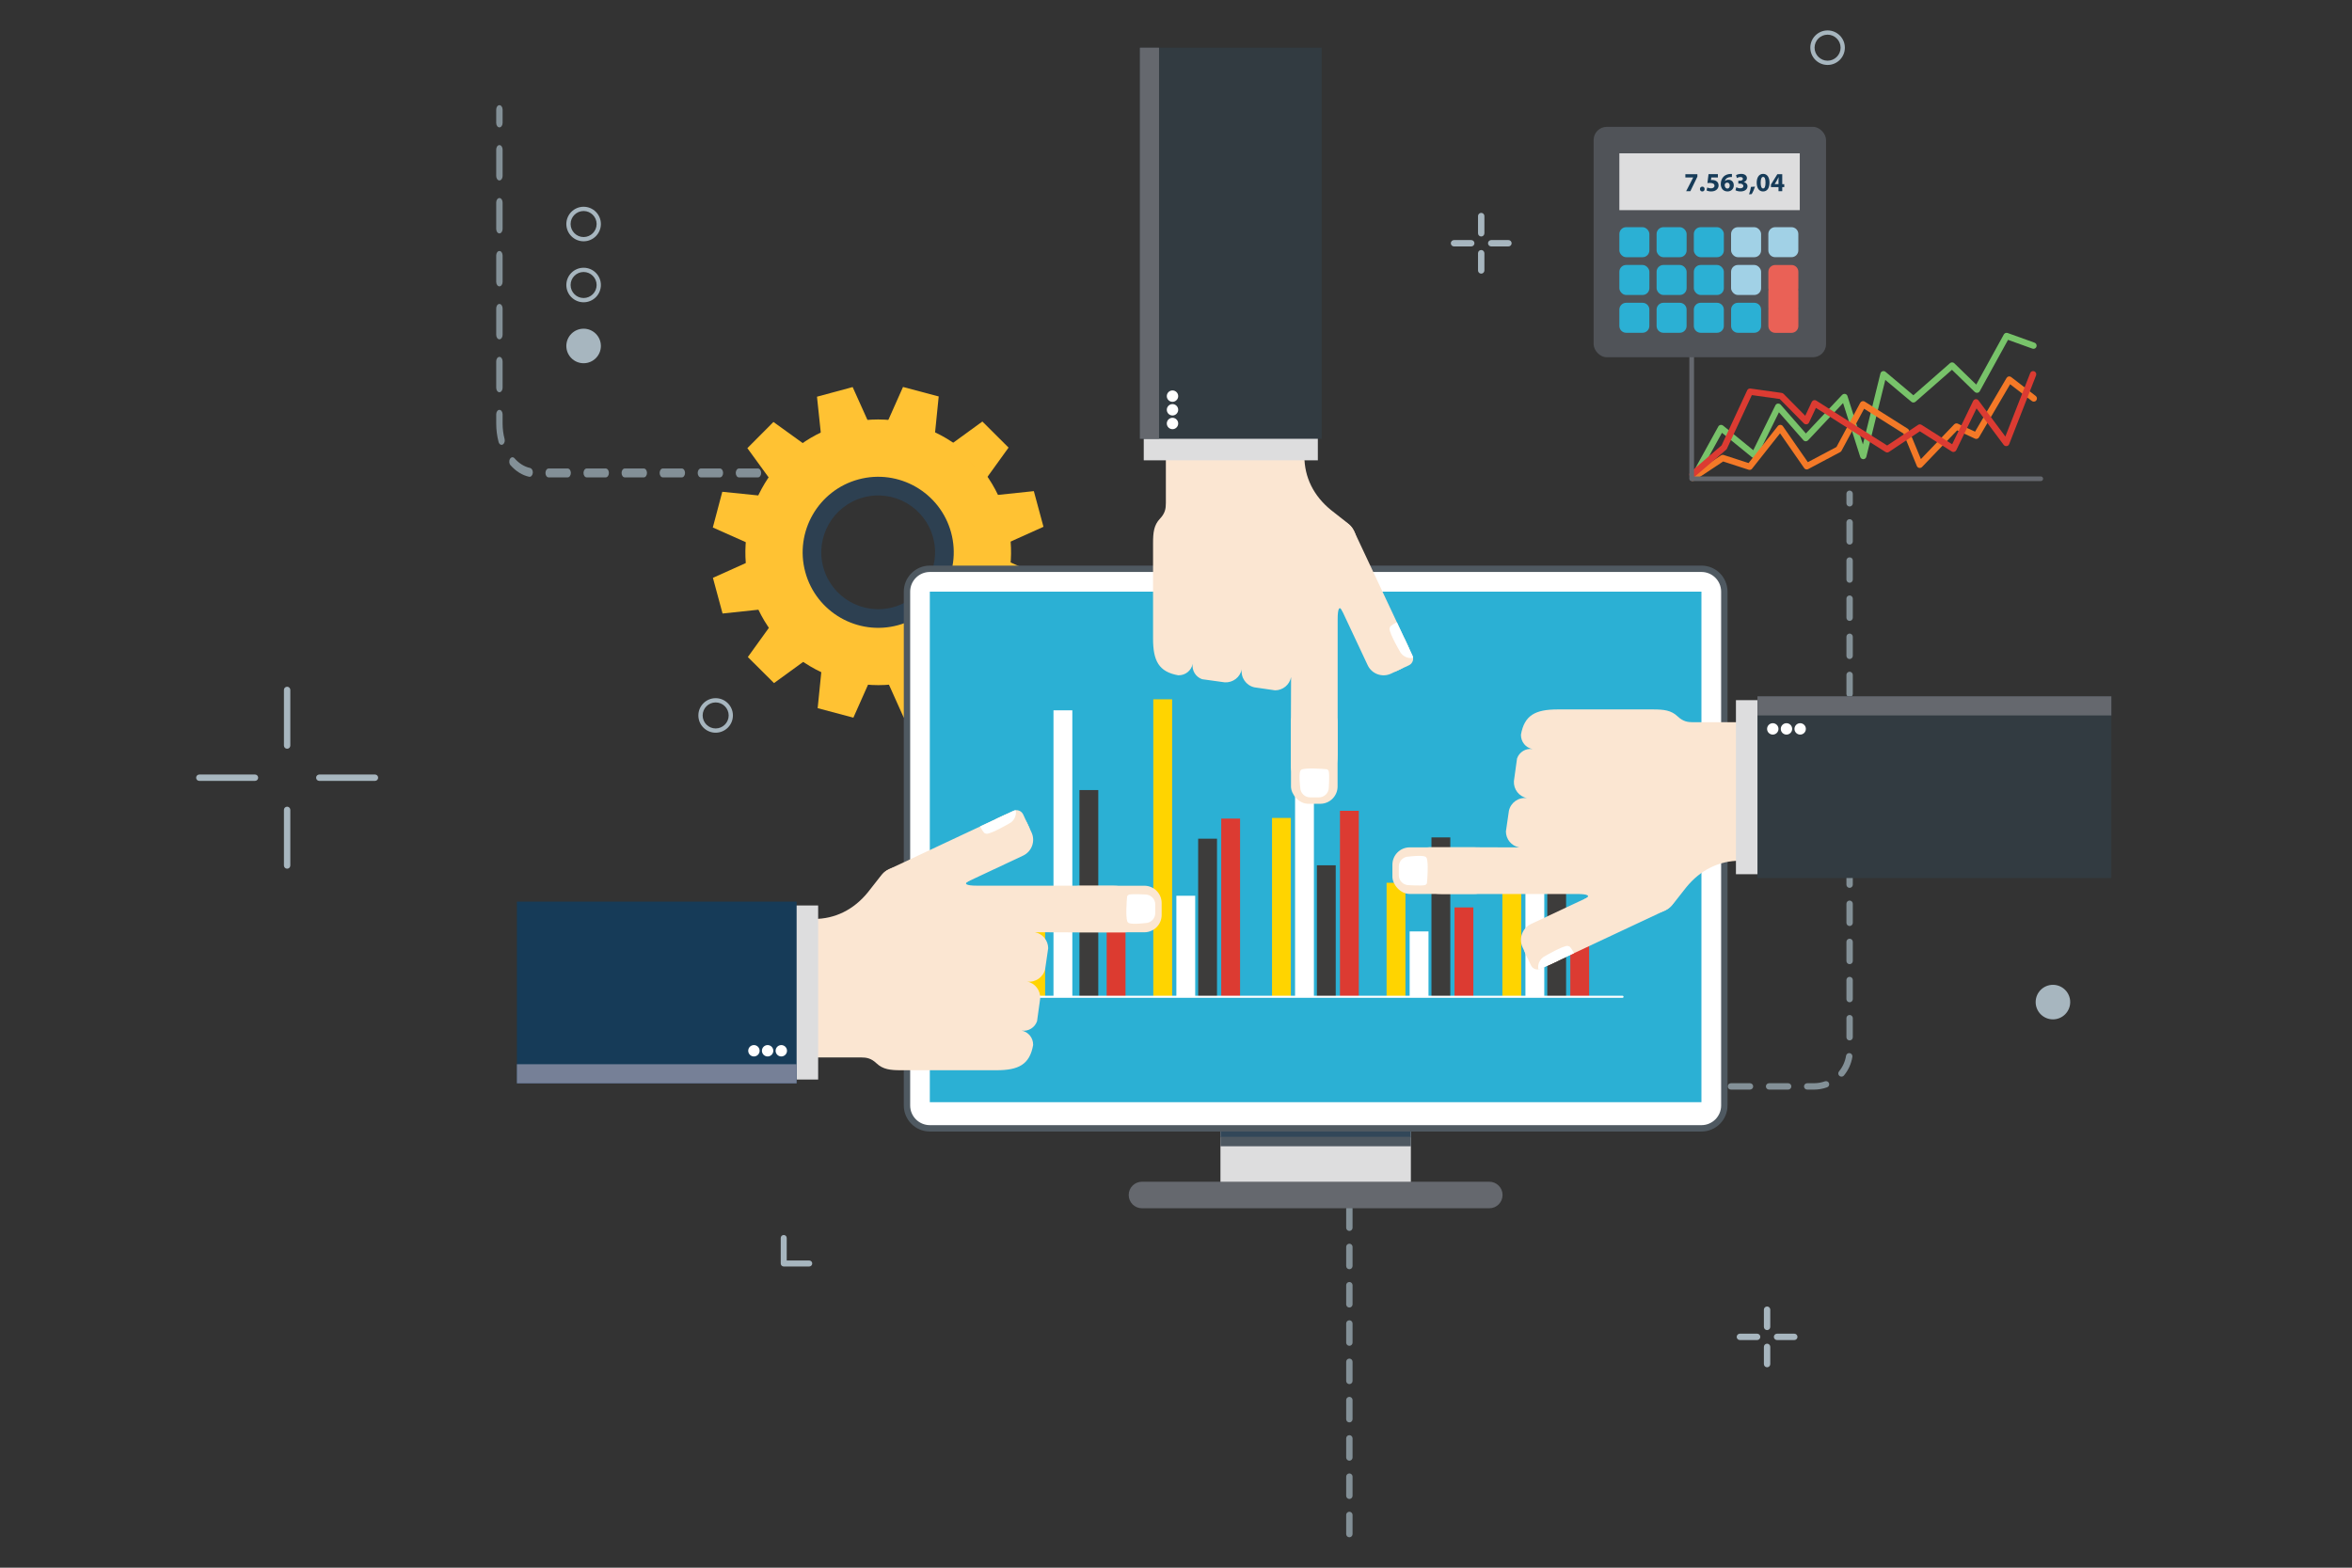 <?xml version="1.0" encoding="UTF-8"?>
<svg id="txt" xmlns="http://www.w3.org/2000/svg" xmlns:xlink="http://www.w3.org/1999/xlink" viewBox="0 0 900 600">
  <rect x="0" y="0" width="900" height="600" fill="#333333" stroke="none"/>
  <defs>
    <style>
      .cls-1 {
        fill: #4f5961;
      }

      .cls-1, .cls-2, .cls-3, .cls-4, .cls-5, .cls-6, .cls-7, .cls-8, .cls-9, .cls-10, .cls-11, .cls-12, .cls-13, .cls-14, .cls-15, .cls-16, .cls-17, .cls-18, .cls-19, .cls-20, .cls-21, .cls-22, .cls-23, .cls-24, .cls-25, .cls-26 {
        stroke-width: 0px;
      }

      .cls-2 {
        fill: #323b41;
      }

      .cls-27 {
        clip-path: url(#clippath);
      }

      .cls-3 {
        fill: #2d4051;
      }

      .cls-3, .cls-17 {
        fill-rule: evenodd;
      }

      .cls-4 {
        fill: none;
      }

      .cls-5 {
        fill: #fbe6d2;
      }

      .cls-6 {
        fill: #324759;
      }

      .cls-7 {
        fill: #dc3b32;
      }

      .cls-8 {
        fill: #505358;
      }

      .cls-9 {
        fill: #839097;
      }

      .cls-10 {
        fill: #4e5861;
      }

      .cls-11 {
        fill: #ddddde;
      }

      .cls-12 {
        fill: #a1d1e6;
      }

      .cls-28 {
        clip-path: url(#clippath-1);
      }

      .cls-29 {
        clip-path: url(#clippath-2);
      }

      .cls-13 {
        fill: #2bb0d4;
      }

      .cls-14 {
        fill: #65686e;
      }

      .cls-15 {
        fill: #f47927;
      }

      .cls-16 {
        fill: #ea6156;
      }

      .cls-17 {
        fill: #ffc233;
      }

      .cls-18 {
        fill: #e9e9ea;
      }

      .cls-19 {
        fill: #3d3c3b;
      }

      .cls-20 {
        fill: #ffd400;
      }

      .cls-21 {
        fill: #163b58;
      }

      .cls-22 {
        fill: #fff;
      }

      .cls-23 {
        fill: #dc3b30;
      }

      .cls-24 {
        fill: #a7b6bf;
      }

      .cls-25 {
        fill: #78c36a;
      }

      .cls-26 {
        fill: #768097;
      }
    </style>
    <clipPath id="clippath">
      <path class="cls-4" d="M585.86,353.64c-3.37,1.58-4.82,5.59-3.24,8.95l.83,1.76s.02.06.04.1l2.32,4.98c.66,1.4,2.32,2.01,3.73,1.36l6.23-2.9s.04-.03.07-.04l41.56-19.52c3.37-1.58,4.82-5.59,3.24-8.95l-1.55-3.29c-1.58-3.37-5.59-4.82-8.95-3.24l-44.28,20.79Z"/>
    </clipPath>
    <clipPath id="clippath-1">
      <path class="cls-4" d="M523.33,254.58c1.58,3.37,5.59,4.82,8.95,3.24l1.76-.83s.06-.02.1-.04l4.98-2.32c1.4-.66,2.01-2.32,1.36-3.73l-2.9-6.23s-.03-.04-.04-.07l-19.52-41.56c-1.58-3.37-5.59-4.82-8.95-3.24l-3.29,1.55c-3.37,1.58-4.82,5.59-3.24,8.95l20.79,44.28Z"/>
    </clipPath>
    <clipPath id="clippath-2">
      <path class="cls-4" d="M391.46,327.49c3.37-1.58,4.82-5.59,3.24-8.95l-.83-1.76s-.02-.06-.04-.1l-2.32-4.98c-.66-1.4-2.32-2.01-3.73-1.36l-6.23,2.9s-.04.03-.07.04l-41.56,19.52c-3.37,1.58-4.82,5.59-3.24,8.95l1.55,3.29c1.58,3.37,5.59,4.82,8.95,3.24l44.28-20.79Z"/>
    </clipPath>
  </defs>
  <path class="cls-9" d="M516.34,588.36c-.68,0-1.22-.55-1.22-1.22v-7.33c0-.68.55-1.22,1.22-1.22s1.22.55,1.22,1.22v7.33c0,.67-.55,1.22-1.22,1.22ZM516.34,573.7c-.68,0-1.22-.55-1.22-1.22v-7.33c0-.68.55-1.22,1.22-1.22s1.22.55,1.22,1.22v7.33c0,.67-.55,1.22-1.22,1.22ZM516.34,559.05c-.68,0-1.22-.55-1.22-1.22v-7.33c0-.68.55-1.22,1.22-1.22s1.22.55,1.22,1.22v7.33c0,.67-.55,1.22-1.22,1.22ZM516.34,544.39c-.68,0-1.22-.55-1.22-1.22v-7.33c0-.68.55-1.22,1.22-1.22s1.22.55,1.22,1.22v7.33c0,.67-.55,1.22-1.22,1.22ZM516.34,529.74c-.68,0-1.22-.55-1.22-1.22v-7.33c0-.68.55-1.22,1.22-1.22s1.22.55,1.22,1.22v7.33c0,.67-.55,1.22-1.22,1.22ZM516.34,515.08c-.68,0-1.22-.55-1.22-1.22v-7.33c0-.68.55-1.22,1.22-1.22s1.22.55,1.22,1.22v7.33c0,.67-.55,1.22-1.22,1.22ZM516.34,500.43c-.68,0-1.22-.55-1.22-1.22v-7.33c0-.68.55-1.22,1.22-1.22s1.22.55,1.22,1.22v7.33c0,.67-.55,1.22-1.22,1.22ZM516.34,485.77c-.68,0-1.22-.55-1.22-1.22v-7.33c0-.68.55-1.22,1.22-1.22s1.22.55,1.22,1.22v7.33c0,.67-.55,1.22-1.22,1.22ZM516.34,471.12c-.68,0-1.22-.55-1.22-1.22v-7.33c0-.68.55-1.22,1.22-1.22s1.22.55,1.22,1.22v7.33c0,.67-.55,1.22-1.22,1.22ZM516.34,456.46c-.68,0-1.22-.55-1.22-1.22v-7.33c0-.68.55-1.22,1.22-1.22s1.22.55,1.22,1.22v7.33c0,.67-.55,1.22-1.22,1.22ZM516.34,441.81c-.68,0-1.22-.55-1.22-1.22v-7.33c0-.68.55-1.22,1.22-1.22s1.22.55,1.22,1.22v7.33c0,.67-.55,1.22-1.22,1.22ZM516.34,427.15c-.68,0-1.22-.55-1.22-1.22v-7.33c0-.68.55-1.22,1.22-1.22s1.22.55,1.22,1.22v7.33c0,.67-.55,1.22-1.22,1.22ZM516.34,412.5c-.68,0-1.22-.55-1.22-1.22v-7.33c0-.68.55-1.22,1.22-1.22s1.22.55,1.22,1.22v7.33c0,.67-.55,1.22-1.22,1.22ZM516.34,397.84c-.68,0-1.22-.55-1.22-1.22v-7.33c0-.68.55-1.22,1.22-1.22s1.22.55,1.22,1.22v7.33c0,.67-.55,1.22-1.22,1.22ZM516.34,383.19c-.68,0-1.22-.55-1.22-1.22v-7.33c0-.68.55-1.22,1.22-1.22s1.22.55,1.22,1.22v7.33c0,.67-.55,1.22-1.22,1.22ZM516.34,368.53c-.68,0-1.22-.55-1.22-1.22v-7.33c0-.68.55-1.22,1.22-1.22s1.22.55,1.22,1.22v7.33c0,.67-.55,1.22-1.22,1.22ZM516.34,353.88c-.68,0-1.22-.55-1.22-1.22v-7.33c0-.68.55-1.22,1.22-1.22s1.22.55,1.22,1.22v7.33c0,.67-.55,1.22-1.22,1.22ZM516.34,339.23c-.68,0-1.22-.55-1.22-1.22v-7.33c0-.68.55-1.22,1.22-1.22s1.22.55,1.22,1.22v7.33c0,.67-.55,1.22-1.22,1.22ZM516.34,324.57c-.68,0-1.22-.55-1.22-1.22v-7.33c0-.68.55-1.22,1.22-1.22s1.22.55,1.22,1.22v7.33c0,.67-.55,1.22-1.22,1.22Z"/>
  <g>
    <path class="cls-9" d="M707.76,193.85c-.68,0-1.22-.55-1.22-1.22v-3.66c0-.68.55-1.22,1.22-1.22s1.22.55,1.22,1.22v3.66c0,.68-.55,1.22-1.22,1.22Z"/>
    <path class="cls-9" d="M694.11,417.02h-2.58c-.68,0-1.22-.55-1.22-1.22s.55-1.22,1.22-1.22h2.58c1.45,0,2.86-.25,4.21-.73.63-.22,1.33.1,1.56.74.23.63-.1,1.33-.74,1.56-1.61.58-3.31.88-5.04.88ZM684.24,417.02h-7.3c-.67,0-1.22-.55-1.22-1.22s.55-1.22,1.22-1.22h7.3c.68,0,1.22.55,1.22,1.22s-.55,1.22-1.22,1.22ZM669.64,417.02h-7.3c-.68,0-1.22-.55-1.22-1.22s.55-1.22,1.22-1.22h7.3c.67,0,1.22.55,1.22,1.22s-.55,1.22-1.22,1.22ZM655.05,417.02h-7.3c-.68,0-1.22-.55-1.22-1.22s.55-1.22,1.22-1.22h7.3c.67,0,1.22.55,1.22,1.22s-.55,1.22-1.22,1.22ZM640.45,417.02h-7.3c-.67,0-1.22-.55-1.22-1.22s.55-1.22,1.22-1.22h7.3c.68,0,1.22.55,1.22,1.22s-.55,1.22-1.22,1.22ZM625.85,417.02h-7.3c-.68,0-1.22-.55-1.22-1.22s.55-1.22,1.22-1.22h7.3c.67,0,1.22.55,1.22,1.22s-.55,1.22-1.22,1.22ZM611.25,417.02h-7.3c-.68,0-1.22-.55-1.22-1.22s.55-1.22,1.22-1.22h7.3c.68,0,1.22.55,1.22,1.22s-.55,1.22-1.22,1.22ZM596.66,417.02h-7.3c-.67,0-1.22-.55-1.22-1.22s.55-1.22,1.22-1.22h7.3c.68,0,1.22.55,1.22,1.22s-.55,1.22-1.22,1.22ZM582.06,417.02h-7.3c-.68,0-1.22-.55-1.22-1.22s.55-1.22,1.22-1.22h7.3c.68,0,1.22.55,1.22,1.22s-.55,1.22-1.22,1.22ZM567.46,417.02h-7.3c-.68,0-1.22-.55-1.22-1.22s.55-1.22,1.22-1.22h7.3c.67,0,1.22.55,1.22,1.22s-.55,1.22-1.22,1.22ZM552.87,417.02h-7.3c-.68,0-1.22-.55-1.22-1.22s.55-1.22,1.22-1.22h7.3c.68,0,1.22.55,1.22,1.22s-.55,1.22-1.22,1.22ZM538.27,417.02h-7.3c-.67,0-1.22-.55-1.22-1.22s.55-1.22,1.22-1.22h7.3c.68,0,1.22.55,1.22,1.22s-.55,1.22-1.22,1.22ZM523.67,417.02h-7.3c-.68,0-1.22-.55-1.22-1.22s.55-1.22,1.22-1.22h7.3c.67,0,1.22.55,1.22,1.22s-.55,1.22-1.22,1.22ZM509.08,417.02h-7.3c-.68,0-1.22-.55-1.22-1.22s.55-1.22,1.22-1.22h7.3c.68,0,1.22.55,1.22,1.22s-.55,1.22-1.22,1.22ZM704.64,412.06c-.27,0-.55-.09-.78-.28-.52-.43-.59-1.2-.16-1.72,1.42-1.72,2.35-3.79,2.7-5.98.1-.67.74-1.13,1.4-1.02.67.11,1.12.73,1.02,1.4-.41,2.63-1.53,5.11-3.23,7.16-.24.29-.59.44-.94.44ZM707.76,398.2c-.68,0-1.22-.55-1.22-1.22v-7.3c0-.68.55-1.22,1.22-1.22s1.22.55,1.22,1.22v7.3c0,.67-.55,1.22-1.22,1.22ZM707.76,383.6c-.68,0-1.22-.55-1.22-1.22v-7.3c0-.68.55-1.22,1.22-1.22s1.22.55,1.22,1.22v7.3c0,.68-.55,1.22-1.22,1.22ZM707.76,369.01c-.68,0-1.22-.55-1.22-1.22v-7.3c0-.67.55-1.22,1.22-1.22s1.22.55,1.22,1.22v7.3c0,.68-.55,1.22-1.22,1.22ZM707.76,354.41c-.68,0-1.22-.55-1.22-1.22v-7.3c0-.68.55-1.22,1.22-1.22s1.22.55,1.22,1.22v7.3c0,.68-.55,1.22-1.22,1.22ZM707.76,339.81c-.68,0-1.22-.55-1.22-1.22v-7.3c0-.68.55-1.22,1.22-1.22s1.22.55,1.22,1.22v7.3c0,.67-.55,1.22-1.22,1.22ZM707.76,325.22c-.68,0-1.22-.55-1.22-1.22v-7.3c0-.68.55-1.22,1.22-1.22s1.22.55,1.22,1.22v7.3c0,.68-.55,1.22-1.22,1.22ZM707.76,310.62c-.68,0-1.22-.55-1.22-1.22v-7.3c0-.68.55-1.22,1.22-1.22s1.22.55,1.22,1.22v7.3c0,.68-.55,1.22-1.22,1.22ZM707.76,296.02c-.68,0-1.22-.55-1.22-1.22v-7.3c0-.68.55-1.22,1.22-1.22s1.22.55,1.22,1.22v7.3c0,.67-.55,1.22-1.22,1.22ZM707.76,281.43c-.68,0-1.22-.55-1.22-1.22v-7.3c0-.68.55-1.22,1.22-1.22s1.22.55,1.22,1.22v7.3c0,.68-.55,1.22-1.22,1.22ZM707.76,266.83c-.68,0-1.22-.55-1.22-1.22v-7.3c0-.67.55-1.22,1.22-1.22s1.22.55,1.22,1.22v7.3c0,.68-.55,1.22-1.22,1.22ZM707.76,252.23c-.68,0-1.22-.55-1.22-1.22v-7.3c0-.68.55-1.22,1.22-1.22s1.22.55,1.22,1.22v7.3c0,.67-.55,1.22-1.22,1.22ZM707.76,237.64c-.68,0-1.22-.55-1.22-1.22v-7.3c0-.68.55-1.22,1.22-1.22s1.22.55,1.22,1.22v7.3c0,.68-.55,1.22-1.22,1.22ZM707.76,223.04c-.68,0-1.22-.55-1.22-1.22v-7.3c0-.67.55-1.22,1.22-1.22s1.22.55,1.22,1.22v7.3c0,.68-.55,1.22-1.22,1.22ZM707.76,208.44c-.68,0-1.22-.55-1.22-1.22v-7.3c0-.68.55-1.22,1.22-1.22s1.22.55,1.22,1.22v7.3c0,.68-.55,1.22-1.22,1.22Z"/>
    <path class="cls-9" d="M494.44,417.02h-3.66c-.67,0-1.22-.55-1.22-1.22s.55-1.22,1.22-1.22h3.66c.68,0,1.22.55,1.22,1.22s-.55,1.22-1.22,1.22Z"/>
  </g>
  <g>
    <path class="cls-9" d="M331.34,181.01c0,.94-.55,1.7-1.22,1.7h-3.66c-.68,0-1.22-.76-1.22-1.7s.55-1.7,1.22-1.7h3.66c.68,0,1.22.76,1.22,1.7Z"/>
    <path class="cls-9" d="M320.39,181.01c0,.94-.55,1.7-1.22,1.7h-7.28c-.67,0-1.22-.76-1.22-1.7s.55-1.7,1.22-1.7h7.28c.67,0,1.22.76,1.22,1.7ZM305.83,181.01c0,.94-.55,1.7-1.22,1.7h-7.28c-.67,0-1.22-.76-1.22-1.7s.55-1.7,1.22-1.7h7.28c.67,0,1.22.76,1.22,1.7ZM291.26,181.01c0,.94-.55,1.7-1.22,1.7h-7.28c-.67,0-1.22-.76-1.22-1.7s.55-1.7,1.22-1.7h7.28c.68,0,1.22.76,1.22,1.7ZM276.7,181.01c0,.94-.55,1.7-1.22,1.7h-7.28c-.68,0-1.22-.76-1.22-1.7s.55-1.7,1.22-1.7h7.28c.68,0,1.22.76,1.22,1.7ZM262.13,181.01c0,.94-.55,1.7-1.22,1.7h-7.28c-.68,0-1.22-.76-1.22-1.7s.55-1.7,1.22-1.7h7.28c.68,0,1.22.76,1.22,1.7ZM247.57,181.01c0,.94-.55,1.7-1.22,1.7h-7.28c-.68,0-1.22-.76-1.22-1.7s.55-1.7,1.22-1.7h7.28c.68,0,1.22.76,1.22,1.7ZM233,181.01c0,.94-.55,1.7-1.22,1.7h-7.28c-.68,0-1.22-.76-1.22-1.7s.55-1.7,1.22-1.7h7.28c.68,0,1.22.76,1.22,1.7ZM218.44,181.01c0,.94-.55,1.7-1.22,1.7h-7.28c-.68,0-1.22-.76-1.22-1.7s.55-1.7,1.22-1.7h7.28c.67,0,1.22.76,1.22,1.7ZM203.88,180.79c0,.08,0,.17-.01.26-.1.93-.73,1.56-1.39,1.42-2.62-.56-5.09-2.1-7.16-4.45-.52-.59-.6-1.67-.17-2.39.43-.73,1.2-.83,1.72-.24,1.72,1.96,3.79,3.25,5.98,3.72.6.13,1.04.85,1.04,1.68ZM193.15,168.55c0,.69-.31,1.34-.8,1.6-.63.32-1.34-.13-1.57-1.01-.6-2.27-.9-4.66-.9-7.1v-3.47c0-.94.55-1.7,1.22-1.7s1.22.76,1.22,1.7v3.47c0,2.04.25,4.04.75,5.94.05.19.07.39.07.58ZM192.32,57.23v10.13c0,.94-.55,1.7-1.22,1.7s-1.22-.76-1.22-1.7v-10.13c0-.94.55-1.7,1.22-1.7s1.22.76,1.22,1.7ZM192.32,77.5v10.13c0,.94-.55,1.7-1.22,1.7s-1.22-.76-1.22-1.7v-10.13c0-.94.55-1.7,1.22-1.7s1.22.76,1.22,1.7ZM192.32,97.76v10.13c0,.94-.55,1.7-1.22,1.7s-1.22-.76-1.22-1.7v-10.13c0-.94.55-1.7,1.22-1.7s1.22.76,1.22,1.7ZM192.32,118.03v10.13c0,.94-.55,1.7-1.22,1.7s-1.22-.76-1.22-1.7v-10.13c0-.94.55-1.7,1.22-1.7s1.22.76,1.22,1.7ZM192.32,138.29v10.13c0,.94-.55,1.7-1.22,1.7s-1.22-.76-1.22-1.7v-10.13c0-.94.55-1.7,1.22-1.7s1.22.76,1.22,1.7Z"/>
    <path class="cls-9" d="M192.32,41.95v5.1c0,.94-.55,1.7-1.22,1.7s-1.22-.76-1.22-1.7v-5.1c0-.94.55-1.7,1.22-1.7s1.22.76,1.22,1.7Z"/>
  </g>
  <g>
    <path class="cls-24" d="M228.3,85.74c0,2.75-2.24,4.98-4.98,4.98s-4.98-2.24-4.98-4.98,2.24-4.98,4.98-4.98,4.98,2.24,4.98,4.98M229.93,85.74c0-3.65-2.96-6.61-6.61-6.61s-6.61,2.96-6.61,6.61,2.96,6.61,6.61,6.61,6.61-2.96,6.61-6.61h0Z"/>
    <path class="cls-24" d="M228.3,109.08c0,2.75-2.24,4.98-4.98,4.98s-4.98-2.24-4.98-4.98,2.24-4.98,4.98-4.98,4.98,2.24,4.98,4.98M229.93,109.08c0-3.65-2.96-6.61-6.61-6.61s-6.61,2.96-6.61,6.61,2.96,6.61,6.61,6.61,6.61-2.96,6.61-6.61h0Z"/>
    <path class="cls-24" d="M223.32,139.02c-3.65,0-6.61-2.96-6.61-6.61s2.96-6.61,6.61-6.61,6.61,2.96,6.61,6.61-2.96,6.61-6.61,6.61Z"/>
  </g>
  <path class="cls-24" d="M704.31,18.25c0,2.75-2.24,4.98-4.98,4.98s-4.98-2.24-4.98-4.98,2.24-4.98,4.98-4.98,4.98,2.24,4.98,4.98M705.94,18.25c0-3.65-2.96-6.61-6.61-6.61s-6.61,2.96-6.61,6.61,2.96,6.61,6.61,6.61,6.61-2.96,6.61-6.61h0Z"/>
  <path class="cls-24" d="M278.83,273.82c0,2.75-2.24,4.98-4.98,4.98s-4.98-2.24-4.98-4.98,2.24-4.98,4.98-4.98,4.98,2.24,4.98,4.98M280.45,273.82c0-3.65-2.96-6.61-6.61-6.61s-6.61,2.96-6.61,6.61,2.96,6.61,6.61,6.61,6.61-2.96,6.61-6.61h0Z"/>
  <path class="cls-24" d="M785.56,390.14c-3.65,0-6.61-2.96-6.61-6.61s2.96-6.61,6.61-6.61,6.61,2.96,6.61,6.61-2.96,6.61-6.61,6.61Z"/>
  <path class="cls-24" d="M309.67,484.73h-9.77c-.63,0-1.15-.51-1.15-1.15v-9.77c0-.63.51-1.14,1.15-1.14s1.14.51,1.14,1.14v8.62h8.62c.63,0,1.14.51,1.14,1.14s-.51,1.15-1.14,1.15Z"/>
  <g>
    <g>
      <path class="cls-24" d="M672.37,512.88h-6.6c-.67,0-1.22-.55-1.22-1.22s.55-1.22,1.22-1.22h6.6c.67,0,1.22.55,1.22,1.22s-.55,1.22-1.22,1.22Z"/>
      <path class="cls-24" d="M686.59,512.88h-6.6c-.68,0-1.22-.55-1.22-1.22s.55-1.22,1.22-1.22h6.6c.68,0,1.22.55,1.22,1.22s-.55,1.22-1.22,1.22Z"/>
    </g>
    <g>
      <path class="cls-24" d="M676.18,523.3c-.67,0-1.22-.55-1.22-1.22v-6.6c0-.67.55-1.22,1.22-1.22s1.22.55,1.22,1.22v6.6c0,.67-.55,1.22-1.22,1.22Z"/>
      <path class="cls-24" d="M676.18,509.07c-.67,0-1.22-.55-1.22-1.22v-6.6c0-.68.55-1.22,1.22-1.22s1.22.55,1.22,1.22v6.6c0,.68-.55,1.22-1.22,1.22Z"/>
    </g>
  </g>
  <g>
    <g>
      <path class="cls-24" d="M562.98,94.32h-6.6c-.68,0-1.22-.55-1.22-1.22s.55-1.22,1.22-1.22h6.6c.68,0,1.22.55,1.22,1.22s-.55,1.22-1.22,1.22Z"/>
      <path class="cls-24" d="M577.21,94.32h-6.6c-.67,0-1.22-.55-1.22-1.22s.55-1.22,1.22-1.22h6.6c.67,0,1.22.55,1.22,1.22s-.55,1.22-1.22,1.22Z"/>
    </g>
    <g>
      <path class="cls-24" d="M566.79,104.73c-.68,0-1.22-.55-1.22-1.22v-6.6c0-.68.55-1.22,1.22-1.22s1.22.55,1.22,1.22v6.6c0,.68-.55,1.22-1.22,1.22Z"/>
      <path class="cls-24" d="M566.79,90.51c-.68,0-1.22-.55-1.22-1.22v-6.6c0-.68.55-1.22,1.22-1.22s1.22.55,1.22,1.22v6.6c0,.68-.55,1.22-1.22,1.22Z"/>
    </g>
  </g>
  <g>
    <g>
      <path class="cls-17" d="M316.6,164.42c-23.54,9.74-36.27,35.64-29.63,60.23.57,2.1,1.28,4.18,2.12,6.2,5.19,12.52,14.97,22.27,27.54,27.47,12.58,5.2,26.39,5.21,38.89.01,23.52-9.73,36.25-35.59,29.61-60.16-.57-2.11-1.28-4.21-2.12-6.23-5.18-12.52-14.96-22.29-27.52-27.49-12.57-5.2-26.38-5.21-38.89-.03ZM374.52,195.46c8.79,21.18-1.33,45.63-22.52,54.4-21.19,8.8-45.65-1.32-54.43-22.52-8.78-21.2,1.34-45.65,22.54-54.42,21.18-8.79,45.63,1.33,54.41,22.54Z"/>
      <g>
        <polygon class="cls-17" points="395.6 187.97 399.29 201.62 386.22 207.5 381.35 189.47 395.6 187.97"/>
        <polygon class="cls-17" points="276.49 234.81 272.8 221.16 285.86 215.28 290.73 233.3 276.49 234.81"/>
      </g>
      <g>
        <polygon class="cls-17" points="375.91 161.33 385.93 171.31 377.55 182.93 364.32 169.75 375.91 161.33"/>
        <polygon class="cls-17" points="296.18 261.44 286.16 251.47 294.53 239.85 307.76 253.02 296.18 261.44"/>
      </g>
      <g>
        <polygon class="cls-17" points="345.54 148.1 359.2 151.73 357.76 165.99 339.72 161.19 345.54 148.1"/>
        <polygon class="cls-17" points="326.55 274.67 312.88 271.04 314.32 256.79 332.37 261.58 326.55 274.67"/>
      </g>
      <g>
        <polygon class="cls-17" points="312.62 151.83 326.27 148.14 332.15 161.21 314.13 166.08 312.62 151.83"/>
        <polygon class="cls-17" points="359.46 270.94 345.81 274.63 339.94 261.56 357.96 256.7 359.46 270.94"/>
      </g>
      <g>
        <polygon class="cls-17" points="285.98 171.52 295.96 161.5 307.58 169.88 294.41 183.11 285.98 171.52"/>
        <polygon class="cls-17" points="386.1 251.25 376.12 261.27 364.5 252.89 377.68 239.67 386.1 251.25"/>
      </g>
      <g>
        <polygon class="cls-17" points="272.76 201.89 276.39 188.22 290.64 189.67 285.84 207.71 272.76 201.89"/>
        <polygon class="cls-17" points="399.32 220.88 395.69 234.55 381.44 233.11 386.24 215.06 399.32 220.88"/>
      </g>
    </g>
    <path class="cls-17" d="M291.07,223.54c6.71,24.84,32.29,39.53,57.12,32.81,24.84-6.71,39.53-32.29,32.81-57.12-6.71-24.84-32.29-39.53-57.12-32.81-24.84,6.71-39.53,32.29-32.81,57.12ZM360.79,204.7c3.69,13.67-4.39,27.74-18.06,31.43-13.67,3.69-27.74-4.39-31.43-18.06-3.69-13.67,4.39-27.74,18.06-31.43,13.67-3.69,27.74,4.39,31.43,18.06Z"/>
    <path class="cls-3" d="M308.14,218.93c4.16,15.39,20.06,24.52,35.45,20.36,15.39-4.16,24.52-20.06,20.36-35.45-4.16-15.39-20.06-24.52-35.45-20.36-15.39,4.16-24.52,20.06-20.36,35.45ZM357.05,205.71c3.14,11.6-3.73,23.55-15.33,26.69-11.6,3.14-23.55-3.73-26.69-15.33-3.14-11.6,3.73-23.55,15.33-26.69,11.6-3.14,23.55,3.73,26.69,15.33Z"/>
  </g>
  <g>
    <g>
      <rect class="cls-11" x="467.01" y="422.81" width="72.86" height="31.95"/>
      <path class="cls-14" d="M569.88,462.44h-132.9c-2.8,0-5.08-2.27-5.08-5.08s2.27-5.08,5.08-5.08h132.9c2.8,0,5.08,2.27,5.08,5.08s-2.27,5.08-5.08,5.08Z"/>
      <rect class="cls-6" x="467.01" y="431.7" width="72.86" height="3.62"/>
      <rect class="cls-10" x="467.01" y="435.09" width="72.86" height="3.62"/>
      <path class="cls-18" d="M355.8,218.82h295.26c4.2,0,7.62,3.41,7.62,7.62v196.66c0,4.2-3.41,7.62-7.62,7.62h-295.26c-4.2,0-7.62-3.41-7.62-7.62v-196.66c0-4.2,3.41-7.62,7.62-7.62Z"/>
      <g>
        <rect class="cls-22" x="347.06" y="217.69" width="312.76" height="214.16" rx="8.75" ry="8.75"/>
        <path class="cls-1" d="M651.07,433.07h-295.26c-5.5,0-9.97-4.47-9.97-9.97v-196.66c0-5.5,4.47-9.97,9.97-9.97h295.26c5.5,0,9.97,4.47,9.97,9.97v196.66c0,5.5-4.47,9.97-9.97,9.97ZM355.81,218.91c-4.15,0-7.53,3.38-7.53,7.53v196.66c0,4.15,3.38,7.53,7.53,7.53h295.26c4.15,0,7.53-3.38,7.53-7.53v-196.66c0-4.15-3.38-7.53-7.53-7.53h-295.26Z"/>
      </g>
      <rect class="cls-13" x="355.8" y="226.44" width="295.26" height="195.4"/>
    </g>
    <g>
      <rect class="cls-22" x="403.12" y="271.86" width="7.21" height="109.47"/>
      <rect class="cls-20" x="392.71" y="349.14" width="7.21" height="32.19"/>
      <rect class="cls-23" x="423.47" y="343.08" width="7.21" height="38.25"/>
      <rect class="cls-19" x="413.05" y="302.38" width="7.21" height="78.95"/>
      <rect class="cls-22" x="450.14" y="342.83" width="7.21" height="38.5"/>
      <rect class="cls-20" x="441.31" y="267.64" width="7.21" height="113.69"/>
      <rect class="cls-7" x="467.31" y="313.3" width="7.21" height="68.03"/>
      <rect class="cls-19" x="458.48" y="320.99" width="7.21" height="60.33"/>
      <rect class="cls-22" x="495.56" y="285.26" width="7.21" height="96.07"/>
      <rect class="cls-20" x="486.74" y="313.05" width="7.21" height="68.28"/>
      <rect class="cls-7" x="512.74" y="310.32" width="7.21" height="71.01"/>
      <rect class="cls-19" x="503.91" y="331.17" width="7.21" height="50.16"/>
      <rect class="cls-22" x="539.41" y="356.48" width="7.21" height="24.85"/>
      <rect class="cls-20" x="530.58" y="337.87" width="7.21" height="43.46"/>
      <rect class="cls-7" x="556.58" y="347.3" width="7.21" height="34.03"/>
      <rect class="cls-19" x="547.75" y="320.5" width="7.21" height="60.83"/>
      <rect class="cls-22" x="583.71" y="314.29" width="7.21" height="67.04"/>
      <rect class="cls-20" x="574.89" y="325.71" width="7.21" height="55.62"/>
      <rect class="cls-7" x="600.88" y="347.3" width="7.21" height="34.03"/>
      <rect class="cls-19" x="592.06" y="276.32" width="7.21" height="105"/>
      <path class="cls-22" d="M620.86,381.9h-234.85c-.22,0-.4-.18-.4-.4s.18-.4.4-.4h234.85c.22,0,.4.18.4.4s-.18.4-.4.4Z"/>
    </g>
  </g>
  <g>
    <path class="cls-5" d="M582,281.26c-.04,2.61,1.79,4.93,4.41,5.43-2.61-.38-5.07,1.17-5.91,3.6l-1.2,8.67c-.19,3.12,1.96,5.93,5.07,6.52-3.23-.48-6.27,1.64-6.98,4.82l-1.15,7.93c.02,2.95,2.1,5.54,5.07,6.1-.38-.06-33.96-.08-34.33-.06-2.59.09-5.99,1.8-6.82,4.28l-.07,6.32c0,1.87.37,1.81,1.79,3.49,2.09,2.45,5.55,3.8,9.77,3.8h51.85c4.19,0,5.22.71,3.11,1.78-2.94,1.49,8.83,6.1,14.12,6.1,18.98,0,16.57-.67,24.52-10.44,5.42-6.66,12.56-10.18,20.63-10.18h6.65v-53h-24.63c-2.1,0-3.88-.28-5.95-2.24-2.49-2.36-5.3-2.66-9.45-2.66h-36.44c-8.5,0-12.77,2.17-14.08,9.74Z"/>
    <rect class="cls-11" x="664.26" y="267.97" width="96.17" height="66.62"/>
    <rect class="cls-2" x="672.5" y="266.5" width="135.41" height="69.55"/>
    <rect class="cls-14" x="672.5" y="266.5" width="135.41" height="7.32"/>
    <circle class="cls-22" cx="678.36" cy="278.97" r="2.18"/>
    <circle class="cls-22" cx="683.6" cy="278.97" r="2.18"/>
    <circle class="cls-22" cx="688.84" cy="278.97" r="2.18"/>
    <rect class="cls-5" x="532.81" y="324.31" width="37.93" height="17.83" rx="6.63" ry="6.63"/>
    <path class="cls-22" d="M545.36,327.84c-1.45-.61-6.3,0-6.3,0-2.1,0-3.8,1.7-3.8,3.8v3.34c0,2.1,1.7,3.8,3.8,3.8,0,0,4.58.28,6.07,0,.32-.06.87-.34.91-.91.19-2.14.57-7.49-.09-9.43-.07-.2-.4-.53-.6-.61Z"/>
    <g>
      <path class="cls-5" d="M593.12,369.12c-3.37,1.58-7.38.13-8.95-3.24l-1.55-3.29c-1.58-3.37-.13-7.38,3.24-8.95l44.28-20.79c3.37-1.58,7.38-.13,8.95,3.24l1.55,3.29c1.58,3.37.13,7.38-3.24,8.95l-44.28,20.79Z"/>
      <path class="cls-5" d="M592.34,360.53c1.4-.66,3.07-.05,3.73,1.36l1.06,2.27c.66,1.4.05,3.07-1.36,3.73l-6.23,2.9c-1.4.66-3.07.05-3.73-1.36l-2.32-4.98c-.66-1.4,1.22-.37,2.62-1.02l6.23-2.9Z"/>
      <g class="cls-27">
        <path class="cls-22" d="M599.78,362.02c-1.96.05-8.4,3.81-8.4,3.81-2.38,1.06-3.46,3.87-2.4,6.25l1.7,3.81c1.06,2.38,3.87,3.46,6.25,2.4,0,0,6.59-2.61,8.14-3.69.33-.23.81-.83.58-1.49-.87-2.53-3.15-8.82-4.88-10.69-.18-.2-.73-.39-.99-.39Z"/>
      </g>
    </g>
  </g>
  <g>
    <path class="cls-5" d="M450.96,258.45c2.61.04,4.93-1.79,5.43-4.41-.38,2.61,1.17,5.07,3.6,5.91l8.67,1.2c3.11.19,5.93-1.96,6.52-5.07-.48,3.23,1.64,6.27,4.82,6.98l7.93,1.15c2.95-.02,5.54-2.11,6.1-5.07-.06.38-.08,33.96-.06,34.33.09,2.59,1.8,5.99,4.28,6.82l6.32.07c1.87,0,1.81-.37,3.49-1.79,2.45-2.09,3.8-5.55,3.8-9.77v-51.85c0-4.19.71-5.22,1.78-3.11,1.49,2.94,6.1-8.83,6.1-14.12,0-18.98-.67-16.57-10.44-24.52-6.66-5.42-10.18-12.56-10.18-20.63v-6.65h-53v24.63c0,2.1-.28,3.88-2.24,5.95-2.36,2.49-2.66,5.3-2.66,9.45v36.44c0,8.5,2.17,12.77,9.74,14.08Z"/>
    <rect class="cls-11" x="437.66" y="111.44" width="66.62" height="64.74"/>
    <rect class="cls-2" x="436.19" y="18.25" width="69.55" height="149.69"/>
    <rect class="cls-14" x="436.19" y="18.25" width="7.32" height="149.69"/>
    <path class="cls-22" d="M448.66,164.26c-1.2,0-2.18-.98-2.18-2.18s.98-2.18,2.18-2.18,2.18.98,2.18,2.18-.98,2.18-2.18,2.18Z"/>
    <path class="cls-22" d="M448.66,159.02c-1.2,0-2.18-.98-2.18-2.18s.98-2.18,2.18-2.18,2.18.98,2.18,2.18-.98,2.18-2.18,2.18Z"/>
    <path class="cls-22" d="M448.66,153.79c-1.2,0-2.18-.98-2.18-2.18s.98-2.18,2.18-2.18,2.18.98,2.18,2.18-.98,2.18-2.18,2.18Z"/>
    <rect class="cls-5" x="494" y="269.7" width="17.83" height="37.93" rx="6.63" ry="6.63"/>
    <path class="cls-22" d="M497.54,295.08c-.61,1.45,0,6.3,0,6.3,0,2.1,1.7,3.8,3.8,3.8h3.34c2.1,0,3.8-1.7,3.8-3.8,0,0,.28-4.58,0-6.07-.06-.32-.34-.87-.91-.91-2.14-.19-7.49-.57-9.43.09-.2.07-.53.4-.61.6Z"/>
    <g>
      <path class="cls-5" d="M538.82,247.32c1.58,3.37.13,7.38-3.24,8.95l-3.29,1.55c-3.37,1.58-7.38.13-8.95-3.24l-20.79-44.28c-1.58-3.37-.13-7.38,3.24-8.95l3.29-1.55c3.37-1.58,7.38-.13,8.95,3.24l20.79,44.28Z"/>
      <path class="cls-5" d="M530.22,248.1c-.66-1.4-.05-3.07,1.36-3.73l2.27-1.06c1.4-.66,3.07-.05,3.73,1.36l2.9,6.23c.66,1.4.05,3.07-1.36,3.73l-4.98,2.32c-1.4.66-.37-1.22-1.02-2.62l-2.9-6.23Z"/>
      <g class="cls-28">
        <path class="cls-22" d="M531.71,240.66c.05,1.96,3.81,8.4,3.81,8.4,1.06,2.38,3.87,3.46,6.25,2.4l3.81-1.7c2.38-1.06,3.46-3.87,2.4-6.25,0,0-2.61-6.59-3.69-8.14-.23-.33-.83-.81-1.49-.58-2.53.87-8.82,3.15-10.69,4.88-.2.18-.39.73-.39.99Z"/>
      </g>
    </g>
  </g>
  <g>
    <path class="cls-5" d="M395.33,399.87c.04-2.61-1.79-4.93-4.41-5.43,2.61.38,5.07-1.17,5.91-3.6l1.2-8.67c.19-3.11-1.96-5.93-5.07-6.52,3.23.48,6.27-1.64,6.98-4.82l1.15-7.93c-.02-2.95-2.11-5.54-5.07-6.1.38.06,33.96.08,34.33.06,2.59-.09,5.99-1.8,6.82-4.28l.07-6.32c0-1.87-.37-1.81-1.79-3.49-2.09-2.45-5.55-3.8-9.77-3.8h-51.85c-4.19,0-5.22-.71-3.11-1.78,2.94-1.49-8.83-6.1-14.12-6.1-18.98,0-16.57.67-24.52,10.44-5.42,6.66-12.56,10.18-20.63,10.18h-6.65v53s24.63,0,24.63,0c2.1,0,3.88.28,5.95,2.24,2.49,2.36,5.3,2.66,9.45,2.66h36.44c8.5,0,12.77-2.17,14.08-9.74Z"/>
    <rect class="cls-11" x="211.44" y="346.55" width="101.63" height="66.62"/>
    <rect class="cls-21" x="197.79" y="345.08" width="107.04" height="69.55"/>
    <rect class="cls-26" x="197.79" y="407.31" width="107.04" height="7.32"/>
    <path class="cls-22" d="M301.15,402.16c0,1.2-.98,2.18-2.18,2.18s-2.18-.98-2.18-2.18.98-2.18,2.18-2.18,2.18.98,2.18,2.18Z"/>
    <path class="cls-22" d="M295.91,402.16c0,1.2-.98,2.18-2.18,2.18s-2.18-.98-2.18-2.18.98-2.18,2.18-2.18,2.18.98,2.18,2.18Z"/>
    <path class="cls-22" d="M290.67,402.16c0,1.2-.98,2.18-2.18,2.18s-2.18-.98-2.18-2.18.98-2.18,2.18-2.18,2.18.98,2.18,2.18Z"/>
    <path class="cls-5" d="M413.21,338.99h24.67c3.66,0,6.63,2.97,6.63,6.63v4.56c0,3.66-2.97,6.63-6.63,6.63h-24.67c-3.66,0-6.63-2.97-6.63-6.63v-4.56c0-3.66,2.97-6.63,6.63-6.63Z"/>
    <path class="cls-22" d="M431.96,353.29c1.45.61,6.3,0,6.3,0,2.1,0,3.8-1.7,3.8-3.8v-3.34c0-2.1-1.7-3.8-3.8-3.8,0,0-4.58-.28-6.07,0-.32.06-.87.34-.91.91-.19,2.14-.57,7.49.09,9.43.07.2.4.53.6.61Z"/>
    <g>
      <path class="cls-5" d="M384.2,312.01c3.37-1.58,7.38-.13,8.95,3.24l1.55,3.29c1.58,3.37.13,7.38-3.24,8.95l-44.28,20.79c-3.37,1.58-7.38.13-8.95-3.24l-1.55-3.29c-1.58-3.37-.13-7.38,3.24-8.95l44.28-20.79Z"/>
      <path class="cls-5" d="M384.98,320.6c-1.4.66-3.07.05-3.73-1.36l-1.06-2.27c-.66-1.4-.05-3.07,1.36-3.73l6.23-2.9c1.4-.66,3.07-.05,3.73,1.36l2.32,4.98c.66,1.4-1.22.37-2.62,1.02l-6.23,2.91Z"/>
      <g class="cls-29">
        <path class="cls-22" d="M377.55,319.11c1.96-.05,8.4-3.81,8.4-3.81,2.38-1.06,3.46-3.87,2.4-6.25l-1.7-3.81c-1.06-2.38-3.87-3.46-6.25-2.4,0,0-6.59,2.61-8.14,3.69-.33.23-.81.83-.58,1.49.87,2.53,3.15,8.82,4.88,10.69.18.2.73.39.99.39Z"/>
      </g>
    </g>
  </g>
  <g>
    <g>
      <path class="cls-24" d="M97.57,298.87h-21.3c-.68,0-1.22-.55-1.22-1.22s.55-1.22,1.22-1.22h21.3c.68,0,1.22.55,1.22,1.22s-.55,1.22-1.22,1.22Z"/>
      <path class="cls-24" d="M143.48,298.87h-21.3c-.67,0-1.22-.55-1.22-1.22s.55-1.22,1.22-1.22h21.3c.68,0,1.22.55,1.22,1.22s-.55,1.22-1.22,1.22Z"/>
    </g>
    <g>
      <path class="cls-24" d="M109.87,332.48c-.67,0-1.22-.55-1.22-1.22v-21.3c0-.68.55-1.22,1.22-1.22s1.22.55,1.22,1.22v21.3c0,.67-.55,1.22-1.22,1.22Z"/>
      <path class="cls-24" d="M109.87,286.57c-.67,0-1.22-.55-1.22-1.22v-21.3c0-.67.55-1.22,1.22-1.22s1.22.55,1.22,1.22v21.3c0,.67-.55,1.22-1.22,1.22Z"/>
    </g>
  </g>
  <g>
    <g>
      <g>
        <path class="cls-25" d="M648.16,183.92c-.2,0-.41-.05-.59-.15-.58-.32-.79-1.06-.47-1.64l10.42-18.9c.17-.31.47-.53.83-.6.07-.02.15-.02.23-.02.28,0,.55.1.76.27l11.56,9.42,8.46-17.17c.18-.36.52-.61.93-.67h.15c.35,0,.69.14.92.4l9.67,11.04,13.88-14.78c.23-.24.55-.38.88-.38.09,0,.18.01.27.03.42.09.76.4.88.81l5.91,18.52,6.7-27.16c.1-.41.4-.73.8-.86.12-.04.25-.06.37-.06.29,0,.56.1.78.29l10.66,8.97,14.02-12.29c.22-.19.5-.3.8-.3.32,0,.61.12.84.34l8.39,8.16,10.56-19.18c.22-.39.62-.63,1.06-.63.14,0,.28.02.41.07l10.29,3.7c.63.23.95.92.73,1.55-.17.48-.63.8-1.14.8-.14,0-.28-.02-.41-.07l-9.33-3.36-10.82,19.66c-.18.33-.51.56-.88.61h-.18c-.32.01-.62-.11-.85-.33l-8.72-8.48-13.96,12.23c-.22.19-.5.3-.8.3s-.56-.1-.78-.28l-9.97-8.38-7.26,29.43c-.13.52-.59.9-1.13.92-.58-.02-1.04-.36-1.19-.84l-6.58-20.65-13.39,14.25c-.22.23-.5.35-.85.38-.39,0-.71-.15-.94-.41l-9.36-10.68-8.34,16.9c-.16.33-.47.57-.83.65-.08.02-.17.03-.26.03-.28,0-.55-.1-.76-.27l-11.61-9.46-9.72,17.63c-.21.39-.62.62-1.06.62Z"/>
        <path class="cls-25" d="M648.16,183.35c-.1,0-.21-.02-.31-.08-.31-.17-.42-.56-.25-.86l10.42-18.9c.09-.17.25-.28.44-.32.18-.04.38.01.52.13l12.12,9.87,8.78-17.81c.09-.19.28-.32.49-.35.21-.02.42.05.56.21l10.09,11.52,14.32-15.24c.16-.16.38-.23.61-.19.22.05.4.21.47.43l6.52,20.46,7.18-29.13c.05-.21.21-.38.42-.45.21-.07.44-.02.61.12l11.03,9.28,14.39-12.61c.25-.22.63-.21.86.02l8.92,8.68,10.92-19.84c.15-.28.49-.4.77-.29l10.29,3.71c.33.12.5.48.38.81-.12.33-.48.5-.81.38l-9.78-3.52-11.06,20.09c-.1.17-.27.29-.46.32-.19.03-.4-.03-.54-.17l-9.1-8.86-14.35,12.58c-.24.21-.59.21-.83,0l-10.67-8.98-7.48,30.32c-.07.28-.31.47-.6.48-.26-.01-.54-.17-.63-.44l-6.88-21.58-14.05,14.96c-.13.13-.28.19-.48.2-.18,0-.35-.08-.47-.22l-9.92-11.33-8.71,17.67c-.09.17-.25.3-.44.34-.19.04-.39,0-.54-.13l-12.15-9.9-10.05,18.23c-.12.21-.33.33-.56.33Z"/>
      </g>
      <g>
        <path class="cls-15" d="M647.78,184.1c-.41,0-.78-.2-1.01-.54-.18-.27-.24-.59-.18-.91.06-.32.25-.59.52-.77l11.45-7.6c.2-.13.43-.2.67-.2.13,0,.25.02.37.06l9.5,3.08,11.19-14.16c.22-.29.57-.45.96-.46.41.01.77.21.98.52l9.55,13.76,10.95-5.81,9.09-16.91c.16-.3.43-.51.76-.6.1-.03.2-.04.31-.04.23,0,.45.06.64.18l16.47,10.38c.22.14.38.33.47.56l4.57,11.07,12.74-13.3c.22-.24.54-.37.87-.37.18,0,.35.04.51.11l6.6,3.06,12.05-20.55c.18-.3.47-.51.81-.58.08-.01.15-.02.23-.02.26,0,.52.09.73.25l9.39,7.23c.53.41.63,1.17.22,1.7-.23.3-.58.47-.96.47-.27,0-.52-.09-.74-.25l-8.31-6.39-11.91,20.31c-.22.37-.62.6-1.04.6-.18,0-.35-.04-.51-.11l-6.81-3.16-13.43,14.02c-.22.24-.54.37-.87.37-.08,0-.15,0-.23-.02-.4-.08-.74-.35-.89-.73l-5.13-12.43-15.05-9.48-8.65,16.09c-.11.21-.28.38-.5.5l-12.23,6.49c-.18.09-.37.14-.57.14-.4,0-.77-.19-.99-.52l-9.23-13.3-10.7,13.54c-.23.29-.57.46-.95.46-.13,0-.25-.02-.37-.06l-9.74-3.16-10.97,7.27c-.2.13-.43.2-.67.2Z"/>
        <path class="cls-15" d="M647.78,183.53c-.21,0-.41-.1-.53-.28-.19-.29-.11-.69.18-.88l11.45-7.6c.16-.11.36-.14.55-.08l9.87,3.2,11.43-14.48c.13-.16.32-.24.52-.24.2,0,.39.11.5.27l9.84,14.17,11.55-6.13,9.17-17.06c.08-.16.23-.27.4-.31.18-.05.35-.02.5.08l16.47,10.38c.11.07.2.17.25.3l4.9,11.88,13.35-13.93c.19-.2.48-.25.73-.14l7.07,3.28,12.32-21c.09-.16.25-.27.43-.3.18-.04.36.01.51.12l9.39,7.23c.28.21.33.61.12.89-.21.28-.61.33-.89.12l-8.82-6.79-12.24,20.87c-.17.28-.52.39-.82.25l-7.18-3.33-13.71,14.31c-.15.16-.36.23-.58.18-.21-.04-.39-.18-.47-.38l-5.2-12.6-15.72-9.91-8.94,16.63c-.06.11-.15.2-.26.26l-12.22,6.48c-.29.15-.64.06-.82-.2l-9.67-13.93-11.18,14.15c-.16.21-.44.29-.7.21l-10-3.24-11.2,7.43c-.11.07-.23.11-.35.11Z"/>
      </g>
      <g>
        <path class="cls-7" d="M647.65,182.81c-.36,0-.69-.15-.92-.42-.21-.24-.31-.55-.29-.88.02-.32.17-.61.42-.83l11.9-10.21,9.8-21.07c.2-.43.62-.7,1.09-.7h.17s11.97,1.68,11.97,1.68c.26.04.51.16.69.35l8.3,8.4,2.48-5.29c.15-.31.42-.55.75-.65.11-.03.23-.05.34-.05.23,0,.45.06.65.19l27.13,17.18,11.83-7.9c.19-.13.43-.2.67-.2s.45.06.65.19l11.72,7.43,8.03-16.57c.19-.38.55-.64.97-.68h.13c.37,0,.72.17.95.48l10.28,13.82,9.5-24.28c.18-.47.62-.77,1.12-.77.15,0,.3.03.44.08.62.24.93.95.69,1.57l-10.29,26.31c-.16.41-.53.7-.97.76h-.16c-.37.01-.74-.18-.97-.48l-10.39-13.97-7.75,16c-.15.31-.42.54-.76.64-.11.03-.22.05-.33.05-.23,0-.46-.07-.65-.19l-12.2-7.73-11.83,7.9c-.2.13-.43.2-.67.2s-.45-.06-.65-.19l-26.63-16.87-2.63,5.61c-.17.36-.5.61-.89.68h-.05s-.16.02-.16.02c-.32,0-.63-.13-.86-.36l-9.24-9.35-10.68-1.49-9.53,20.5c-.07.15-.18.3-.31.41l-12.09,10.37c-.22.19-.5.29-.79.29Z"/>
        <path class="cls-7" d="M647.65,182.24c-.18,0-.36-.08-.48-.22-.23-.27-.2-.67.07-.9l11.99-10.29,9.85-21.18c.12-.25.38-.4.66-.36l11.97,1.67c.14.02.27.08.36.18l8.88,8.99,2.83-6.03c.08-.17.22-.29.4-.34.18-.05.36-.02.52.07l27.44,17.38,12.14-8.11c.21-.14.48-.14.69,0l12.27,7.77,8.31-17.15c.1-.2.29-.34.51-.36.22-.03.44.07.57.25l10.89,14.64,9.88-25.24c.13-.33.49-.49.82-.36.33.13.49.5.36.83l-10.29,26.31c-.08.22-.28.37-.51.4-.22.03-.46-.06-.6-.25l-10.95-14.72-8.16,16.84c-.08.16-.22.28-.4.33-.18.05-.36.02-.51-.07l-12.52-7.93-12.14,8.11c-.21.14-.48.14-.69,0l-27.18-17.22-2.91,6.2c-.09.19-.26.32-.47.36-.21.04-.41-.03-.56-.18l-9.37-9.48-11.29-1.57-9.71,20.88c-.04.08-.09.16-.16.22l-12.1,10.38c-.12.1-.27.15-.41.15Z"/>
      </g>
      <g>
        <g>
          <path class="cls-14" d="M647.33,184.08c-.49,0-.89-.4-.89-.89v-70.64c0-.49.4-.89.89-.89s.89.4.89.89v70.64c0,.49-.4.89-.89.89Z"/>
          <path class="cls-14" d="M647.33,183.51c-.18,0-.32-.14-.32-.32v-70.64c0-.18.14-.32.32-.32s.32.14.32.32v70.64c0,.18-.14.32-.32.32Z"/>
        </g>
        <g>
          <path class="cls-14" d="M647.38,184.12c-.49,0-.89-.4-.89-.89s.4-.89.89-.89h133.53c.49,0,.89.4.89.89s-.4.89-.89.89h-133.53Z"/>
          <path class="cls-14" d="M780.9,183.55h-133.53c-.18,0-.32-.14-.32-.32s.14-.32.32-.32h133.53c.17,0,.32.14.32.32s-.14.32-.32.32Z"/>
        </g>
      </g>
    </g>
    <g>
      <rect class="cls-8" x="609.81" y="48.56" width="88.93" height="88.16" rx="5.01" ry="5.01"/>
      <rect class="cls-13" x="619.65" y="86.95" width="11.49" height="11.49" rx="2.61" ry="2.61"/>
      <rect class="cls-13" x="633.9" y="86.95" width="11.49" height="11.49" rx="2.61" ry="2.61"/>
      <rect class="cls-13" x="648.15" y="86.95" width="11.49" height="11.49" rx="2.61" ry="2.61"/>
      <rect class="cls-12" x="662.4" y="86.95" width="11.49" height="11.49" rx="2.61" ry="2.61"/>
      <path class="cls-12" d="M679.27,86.95h6.26c1.44,0,2.61,1.17,2.61,2.61v6.26c0,1.44-1.17,2.61-2.61,2.61h-6.26c-1.44,0-2.61-1.17-2.61-2.61v-6.26c0-1.44,1.17-2.61,2.61-2.61Z"/>
      <rect class="cls-13" x="619.65" y="101.41" width="11.49" height="11.49" rx="2.61" ry="2.61"/>
      <rect class="cls-13" x="633.9" y="101.41" width="11.49" height="11.49" rx="2.61" ry="2.61"/>
      <rect class="cls-13" x="648.15" y="101.41" width="11.49" height="11.49" rx="2.61" ry="2.61"/>
      <rect class="cls-12" x="662.4" y="101.41" width="11.49" height="11.49" rx="2.61" ry="2.61"/>
      <path class="cls-13" d="M622.26,115.88h6.26c1.44,0,2.61,1.17,2.61,2.61v6.26c0,1.44-1.17,2.61-2.61,2.61h-6.26c-1.44,0-2.61-1.17-2.61-2.61v-6.26c0-1.44,1.17-2.61,2.61-2.61Z"/>
      <path class="cls-13" d="M636.51,115.88h6.26c1.44,0,2.61,1.17,2.61,2.61v6.26c0,1.44-1.17,2.61-2.61,2.61h-6.26c-1.44,0-2.61-1.17-2.61-2.61v-6.26c0-1.44,1.17-2.61,2.61-2.61Z"/>
      <path class="cls-13" d="M650.76,115.88h6.26c1.44,0,2.61,1.17,2.61,2.61v6.26c0,1.44-1.17,2.61-2.61,2.61h-6.26c-1.44,0-2.61-1.17-2.61-2.61v-6.26c0-1.44,1.17-2.61,2.61-2.61Z"/>
      <path class="cls-13" d="M665.02,115.88h6.26c1.44,0,2.61,1.17,2.61,2.61v6.26c0,1.44-1.17,2.61-2.61,2.61h-6.26c-1.44,0-2.61-1.17-2.61-2.61v-6.26c0-1.44,1.17-2.61,2.61-2.61Z"/>
      <path class="cls-16" d="M688.15,104.03c0-1.44-1.17-2.61-2.61-2.61h-6.26c-1.44,0-2.61,1.17-2.61,2.61v6.26c0,.19.02.38.06.56-.04.18-.06.36-.06.56v6.26c0,.14.02.28.04.42-.02.14-.04.27-.04.42v6.26c0,1.44,1.17,2.61,2.61,2.61h6.26c1.44,0,2.61-1.17,2.61-2.61v-6.26c0-.14-.02-.28-.04-.42.02-.14.04-.27.04-.42v-6.26c0-.19-.02-.38-.06-.56.04-.18.06-.36.06-.56v-6.26Z"/>
      <rect class="cls-11" x="619.65" y="58.68" width="69.04" height="21.75"/>
      <g>
        <path class="cls-21" d="M649.51,66.66v.95l-2.69,5.56h-1.61l2.69-5.24v-.02h-2.99v-1.25h4.6Z"/>
        <path class="cls-21" d="M651.37,73.28c-.51,0-.88-.39-.88-.92s.37-.93.9-.93.88.37.89.93c0,.53-.36.92-.9.92h0Z"/>
        <path class="cls-21" d="M657.36,67.91h-2.52l-.14,1c.14,0,.26-.02.42-.02.62,0,1.26.14,1.71.47.49.33.79.87.79,1.63,0,1.21-1.04,2.28-2.8,2.28-.79,0-1.45-.18-1.81-.37l.28-1.14c.28.14.87.32,1.46.32.63,0,1.3-.3,1.3-.99s-.53-1.08-1.83-1.08c-.36,0-.61.02-.87.06l.42-3.42h3.59v1.25Z"/>
        <path class="cls-21" d="M662.73,67.74c-.17-.01-.35,0-.59.02-1.35.1-1.95.8-2.12,1.55h.03c.32-.32.78-.51,1.38-.51,1.09,0,2.01.77,2.01,2.12s-.99,2.35-2.39,2.35c-1.74,0-2.59-1.29-2.59-2.84,0-1.22.45-2.24,1.16-2.91.64-.59,1.49-.9,2.5-.95.28-.03.47-.02.61,0v1.17ZM661.02,72.16c.53,0,.87-.49.87-1.15,0-.6-.32-1.12-.97-1.12-.41,0-.75.25-.89.57-.05.09-.07.21-.07.39.03.69.36,1.31,1.05,1.31h0Z"/>
        <path class="cls-21" d="M664.4,71.67c.27.15.89.4,1.51.4.79,0,1.19-.38,1.19-.86,0-.65-.64-.94-1.3-.94h-.62v-1.09h.59c.51,0,1.15-.2,1.15-.75,0-.39-.31-.68-.96-.68-.53,0-1.09.23-1.35.39l-.31-1.1c.39-.25,1.16-.49,2.01-.49,1.38,0,2.15.73,2.15,1.62,0,.69-.39,1.24-1.19,1.51v.02c.78.14,1.41.73,1.41,1.59,0,1.14-1.01,1.98-2.66,1.98-.84,0-1.55-.22-1.93-.45l.31-1.15Z"/>
        <path class="cls-21" d="M669.28,74.37c.32-.89.59-1.93.73-2.84l1.55-.1c-.33,1.02-.78,2.07-1.26,2.86l-1.02.09Z"/>
        <path class="cls-21" d="M674.64,73.28c-1.68,0-2.42-1.51-2.43-3.36,0-1.89.79-3.38,2.47-3.38s2.42,1.55,2.42,3.34c0,2-.81,3.4-2.45,3.4h-.01ZM674.67,72.13c.59,0,.91-.74.91-2.22s-.31-2.2-.92-2.2c-.57,0-.93.73-.93,2.2,0,1.5.35,2.22.93,2.22h.01Z"/>
        <path class="cls-21" d="M680.55,73.17v-1.55h-2.89v-.99l2.45-3.97h1.87v3.82h.77v1.14h-.77v1.55h-1.44ZM680.55,70.47v-1.44c0-.39.02-.79.04-1.21h-.03c-.21.42-.39.8-.61,1.21l-.86,1.42v.02s1.46,0,1.46,0Z"/>
      </g>
    </g>
  </g>
</svg>